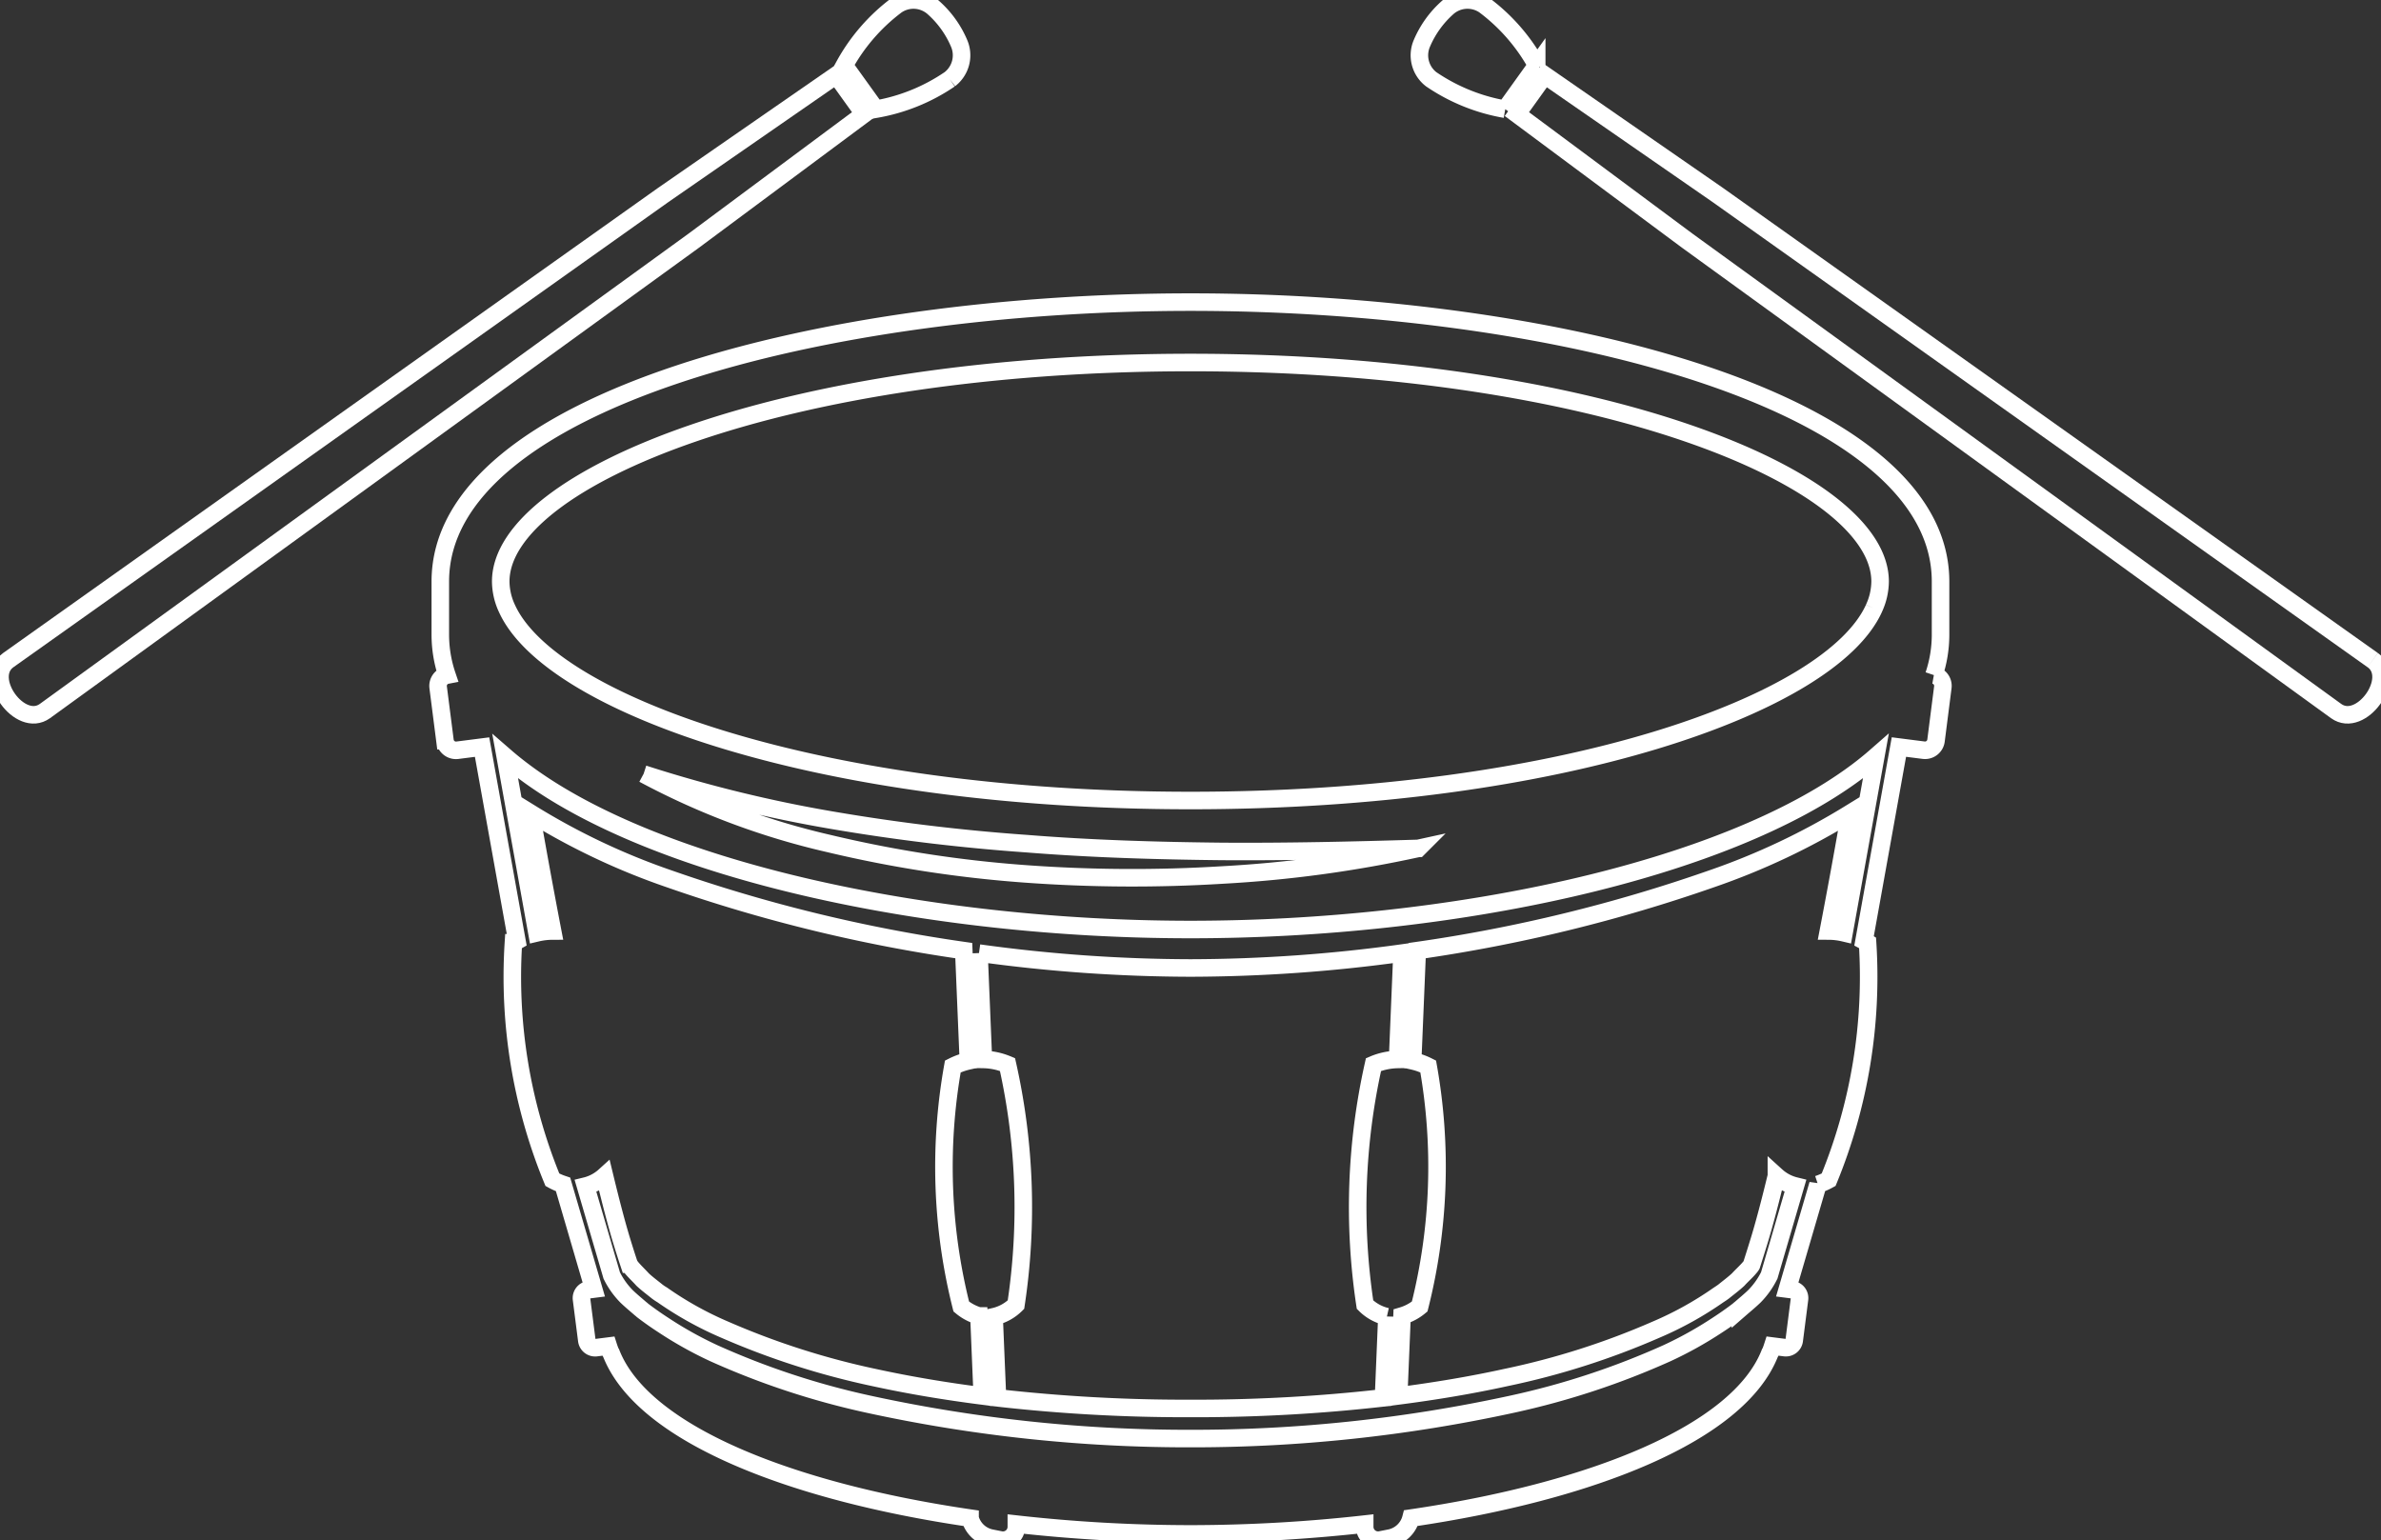 <svg id="contours-percussions" xmlns="http://www.w3.org/2000/svg" xmlns:xlink="http://www.w3.org/1999/xlink" width="203.665" height="131.75" viewBox="0 0 203.665 131.75">
  <rect x="0" y="0" width="203.665" height="131.75" fill="#333333" stroke="none"/>
  <defs>
    <clipPath id="clip-path">
      <rect id="Rectangle_209" data-name="Rectangle 209" width="203.665" height="131.75" fill="none" stroke="#fff" stroke-width="1.5"/>
    </clipPath>
  </defs>
  <g id="Groupe_188" data-name="Groupe 188" clip-path="url(#clip-path)">
    <path id="Tracé_239" data-name="Tracé 239" d="M75.266,73.274l.378,9.1a5.576,5.576,0,0,1,2.061.438,55.707,55.707,0,0,1,.725,20.535,3.854,3.854,0,0,1-1.87,1.03l.289,6.945a142.675,142.675,0,0,0,16.509.906,142.038,142.038,0,0,0,16.51-.909l.288-6.941a3.854,3.854,0,0,1-1.87-1.03,55.755,55.755,0,0,1,.725-20.535,5.58,5.58,0,0,1,2.061-.438l.379-9.1a133.535,133.535,0,0,1-18.093,1.276,133.661,133.661,0,0,1-18.092-1.275" transform="translate(8.474 8.25)" fill="none" stroke="#fff" stroke-width="1.5"/>
    <path id="Tracé_240" data-name="Tracé 240" d="M161.63,55.133a10.86,10.86,0,0,0,.568-3.419V47.128c0-15.516-33.061-23.9-64.157-23.9s-64.17,8.384-64.17,23.9v4.586a10.849,10.849,0,0,0,.57,3.422.94.94,0,0,0-.755,1.038l.584,4.568a.948.948,0,0,0,1.06.819l2.114-.27,2.981,16.581c-.1.057-.2.091-.3.154A45.636,45.636,0,0,0,43.459,98.3a5.383,5.383,0,0,0,.912.4l2.618,8.955-.415.053a.721.721,0,0,0-.624.807l.451,3.524a.72.72,0,0,0,.807.623l1.038-.132c.06.187.122.36.187.513a.538.538,0,0,0,.052.09c2.682,6.87,15.275,11.851,30.7,14.11a2.337,2.337,0,0,0,1.793,1.707l.8.159a1.143,1.143,0,0,0,1.365-1.12v-.233a134.393,134.393,0,0,0,14.767.838c.045,0,.088,0,.132,0h.132a134.973,134.973,0,0,0,14.768-.84v.233a1.142,1.142,0,0,0,1.364,1.12l.8-.159a2.337,2.337,0,0,0,1.792-1.707c15.422-2.259,28.014-7.24,30.7-14.11a.538.538,0,0,0,.052-.09c.065-.152.127-.326.187-.513l1.038.132a.72.72,0,0,0,.807-.623l.451-3.524a.721.721,0,0,0-.624-.807l-.415-.053,2.618-8.955a5.432,5.432,0,0,0,.913-.4,45.651,45.651,0,0,0,3.33-20.277c-.1-.062-.2-.1-.3-.154l2.981-16.581,2.114.27a.947.947,0,0,0,1.06-.819l.584-4.568a.94.94,0,0,0-.767-1.041m-7.685,22.053a5.863,5.863,0,0,0-1.338-.158c.673-3.507,1.3-6.944,1.84-10.056a59.533,59.533,0,0,1-11.8,5.581A133.389,133.389,0,0,1,117.436,78.7l-.392,9.431a5.815,5.815,0,0,1,1.328.477,48.926,48.926,0,0,1-.727,20.535,4.222,4.222,0,0,1-1.51.806l-.285,6.837c3.091-.4,6.165-.909,9.2-1.575a65.257,65.257,0,0,0,12.841-4.1,29.279,29.279,0,0,0,5.323-2.958c.142-.091.3-.194.439-.3.413-.336.852-.659,1.239-1.021.349-.387.763-.737,1.073-1.137a.746.746,0,0,0,.065-.1c.181-.569.4-1.254.633-2.016.429-1.382.94-3.323,1.493-5.606a3.729,3.729,0,0,0,1.625.861l-2.235,7.647a6.807,6.807,0,0,1-1.271,1.788c-.387.375-.8.711-1.2,1.059a1.729,1.729,0,0,0-.168.142q-.891.679-1.821,1.279a32.755,32.755,0,0,1-4.263,2.376,66.809,66.809,0,0,1-13.242,4.367,128.449,128.449,0,0,1-27.544,2.946A128.431,128.431,0,0,1,70.5,117.5a66.8,66.8,0,0,1-13.243-4.367,32.828,32.828,0,0,1-4.263-2.376q-.93-.6-1.821-1.279a1.608,1.608,0,0,0-.168-.142c-.4-.348-.813-.684-1.2-1.059a6.808,6.808,0,0,1-1.271-1.788L46.295,98.84a3.723,3.723,0,0,0,1.623-.859c.551,2.277,1.057,4.212,1.482,5.592.22.723.426,1.368.621,1.95a1.371,1.371,0,0,1,.1.168c.309.4.71.762,1.059,1.149.387.363.827.685,1.241,1.021a3.99,3.99,0,0,0,.426.284,29.4,29.4,0,0,0,5.335,2.972,66.345,66.345,0,0,0,12.829,4.109c3.046.662,6.123,1.172,9.217,1.567l-.284-6.841a4.217,4.217,0,0,1-1.511-.806A48.944,48.944,0,0,1,77.71,88.61a5.8,5.8,0,0,1,1.33-.477L78.647,78.7a133.351,133.351,0,0,1-25.228-6.151,58.728,58.728,0,0,1-11.783-5.581c.538,3.111,1.168,6.549,1.841,10.056a5.873,5.873,0,0,0-1.34.158L39.426,62.1q.769.668,1.629,1.307c11.407,8.527,34.7,13.488,56.987,13.488s45.579-4.961,56.987-13.488q.863-.644,1.63-1.316ZM51.257,63.591A116.109,116.109,0,0,0,67.5,67.566q8.216,1.4,16.542,1.986c5.542.443,11.109.606,16.685.664,5.579.038,11.164-.089,16.792-.26a104.842,104.842,0,0,1-16.739,2.275,125.907,125.907,0,0,1-16.931-.1,105.031,105.031,0,0,1-16.76-2.595,63.677,63.677,0,0,1-15.837-5.941M156.5,49.427c-3.708,8.191-26.679,16.433-58.46,16.433S43.276,57.618,39.569,49.427a5.56,5.56,0,0,1-.53-2.3c0-8.85,24.223-18.733,59-18.733s58.989,9.883,58.989,18.733a5.561,5.561,0,0,1-.53,2.3" transform="translate(3.792 2.615)" fill="none" stroke="#fff" stroke-width="1.5"/>
    <path id="Tracé_241" data-name="Tracé 241" d="M73.915,9.107,71.528,5.781,56.723,16.033.711,55.813c-2.129,1.529,1,5.888,3.129,4.36L59.349,19.931Z" transform="translate(0 0.651)" fill="none" stroke="#fff" stroke-width="1.5"/>
    <path id="Tracé_242" data-name="Tracé 242" d="M73.934,6.778a2.586,2.586,0,0,0,.785-3.1A8.553,8.553,0,0,0,72.575.687a2.564,2.564,0,0,0-3.2-.234A16.128,16.128,0,0,0,64.911,5.6L67.6,9.341a16.089,16.089,0,0,0,6.334-2.563" transform="translate(7.308 0)" fill="none" stroke="#fff" stroke-width="1.5"/>
    <path id="Tracé_243" data-name="Tracé 243" d="M189.824,55.814,133.812,16.033,119.006,5.782,116.62,9.108l14.567,10.824L186.7,60.174c2.131,1.528,5.258-2.832,3.129-4.36" transform="translate(13.13 0.651)" fill="none" stroke="#fff" stroke-width="1.5"/>
    <path id="Tracé_244" data-name="Tracé 244" d="M116.471,9.341l2.688-3.747A16.125,16.125,0,0,0,114.693.453a2.563,2.563,0,0,0-3.2.234,8.57,8.57,0,0,0-2.144,2.993,2.584,2.584,0,0,0,.785,3.1,16.1,16.1,0,0,0,6.334,2.563" transform="translate(12.287 0)" fill="none" stroke="#fff" stroke-width="1.5"/>
  </g>
</svg>
